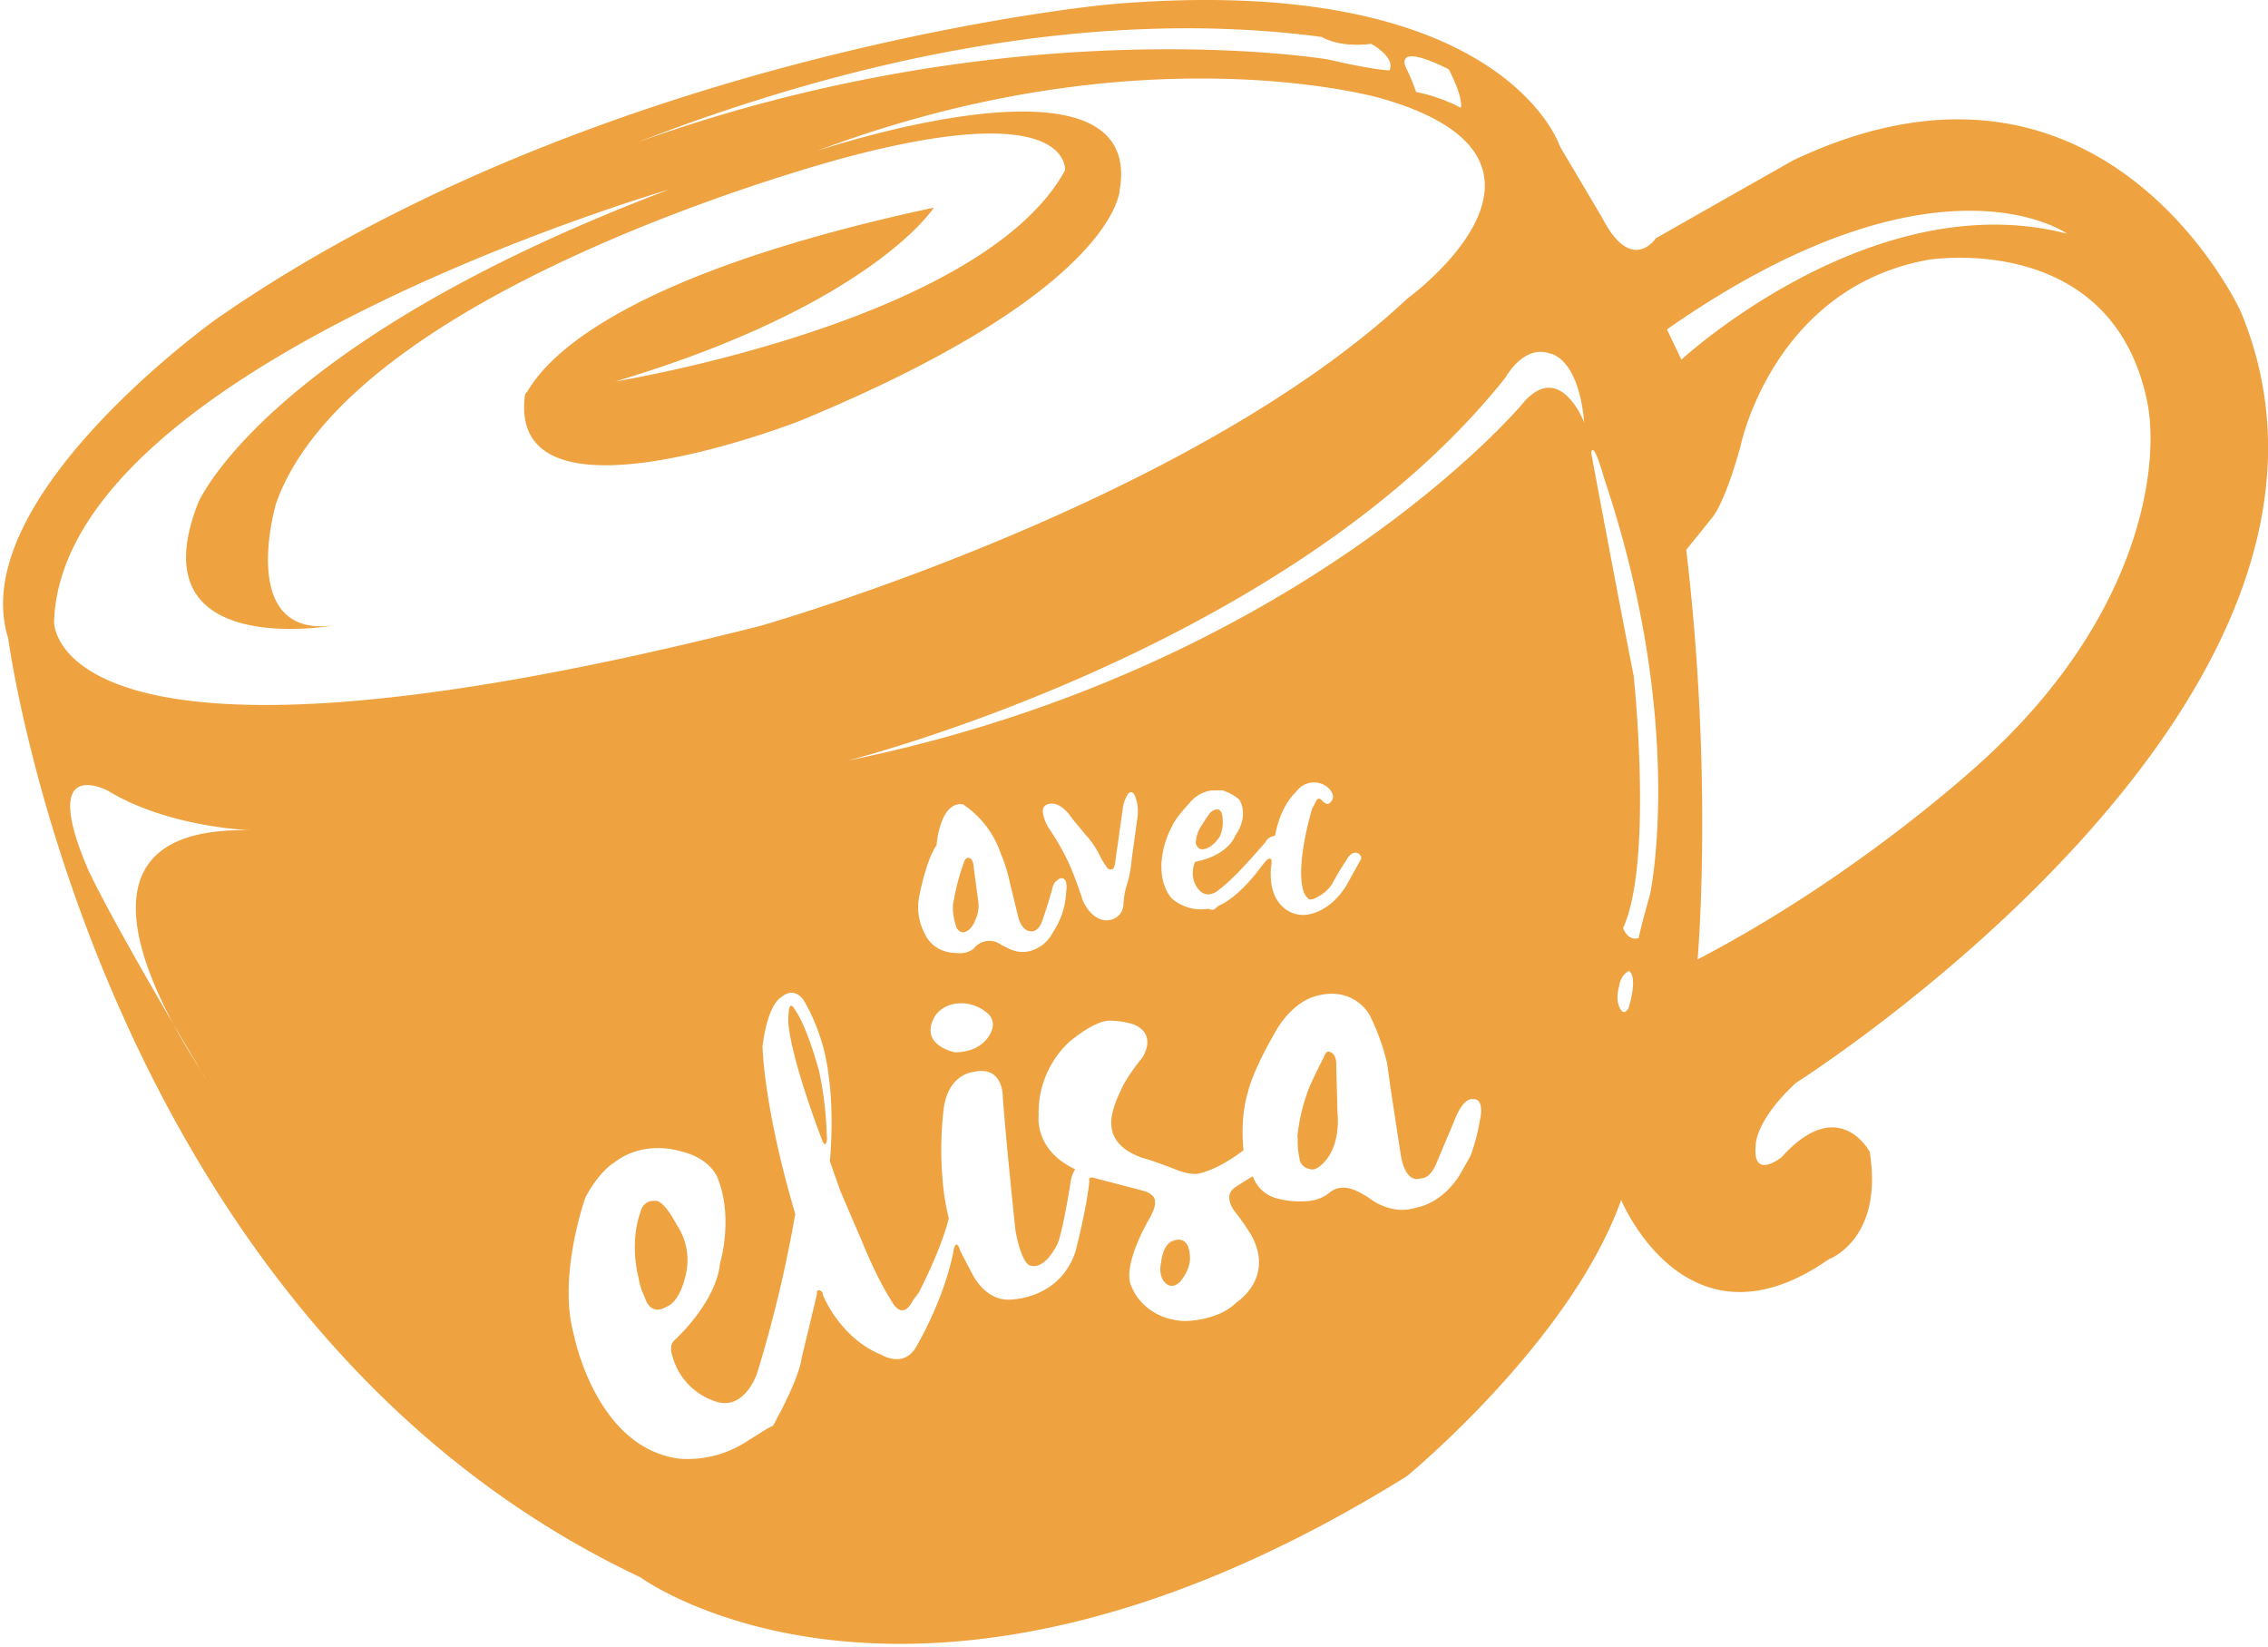 <svg xmlns="http://www.w3.org/2000/svg" width="686" height="498" viewBox="0 0 686 498">
  <defs>
    <style>
      .cls-1 {
        fill: #eea240;
        fill-rule: evenodd;
      }
    </style>
  </defs>
  <path id="Avec_Elisa" data-name="Avec Elisa" class="cls-1" d="M2.472,192.96s27.274,206.553,191.2,283.986c0,0,83.729,61.554,231.848-30.554,0,0,49.571-40.673,64.838-83.551,0,0,19.724,48.03,62.776,17.946,0,0,16.657-5.9,12.391-32.485,0,0-9.3-17.628-26.585,1.562,0,0-8.994,7.343-7.88-3.549,0,0-.357-7.229,12.144-18.86,0,0,183.484-115.935,134.508-233.339,0,0-41.276-90.306-135.365-45.609,0,0-25.024,14.162-41.509,23.552,0,0-7.3,11.074-16.231-6.2L471.835,44.277S454.586-9.135,335.06,1.368c0,0-153.475,14.35-269.557,95.062C65.5,96.43-10.8,150.672,2.472,192.96ZM504.2,99.6l4.374,9.166S566.25,55.392,625.251,70.679C625.251,70.679,585.923,42.506,504.2,99.6ZM481.283,136.9s7.7,41.372,12.852,67.467c0,0,6.008,56.2-3.195,76.262,0,0,1.321,4.044,4.712,3.038,0,0,.6-3.331,3.415-13.111,0,0,11.2-51.334-13.84-125.861C485.227,144.691,482,132.927,481.283,136.9Zm11.465,156.709s-2.454.871-3.036,4.715c0,0-1.486,4.631.777,7.283,0,0,.71,1.327,2.054-0.644C492.543,304.959,495.574,295.775,492.748,293.605Zm-236.5-63.567s133.6-33.506,199.116-115.871c0,0,5.494-10.167,13.523-7.251,0,0,8.511,1.006,10.291,20.855,0,0-7.421-19.564-18.97-5.34C460.208,122.431,393.282,202.042,256.248,230.038ZM76.325,251.084s-25.039-.665-43.591-11.919c0,0-21.171-11.4-6.1,23.739,0,0,6.1,13.976,35.626,63.337C61.43,323.656,6.83,248.941,76.325,251.084ZM202.405,57.3S18.816,110.617,16.358,188c0,0-1.738,55.78,213.47,1.3,0,0,129.317-36.664,195.945-99.092,0,0,57.465-41.667-7.948-60.456,0,0-72.358-21.156-170.746,15.889,0,0,99.46-33.5,91.579,11.875,0,0-.811,30.236-96.768,69.76,0,0-89.1,35.01-83.066-8.074,2.219-1.5,10.976-32.226,123.642-56.419,0,0-18.74,29.357-96.3,52.552,0,0,110.889-17.989,135.97-63.815,0,0,2.335-22.231-66.382-3.893,0,0-148.991,38.885-172.253,104.606,0,0-12.053,40.81,17.411,36.9,0,0-59.9,10.784-40.926-37.172C59.987,151.968,80.453,103.443,202.405,57.3Zm235.8-36.349s4.444,8.388,3.648,11.65a50.009,50.009,0,0,0-13.532-4.788,57.915,57.915,0,0,0-3.045-7.323S421.048,12.411,438.209,20.955Zm-17.937.356s-5.477-.258-18.326-3.285c0,0-94.017-16.1-208.461,24.774l-0.005-.015C250.1,20.849,325.4,1.326,399.8,11.173c0,0,5.072,3.332,14.943,2.087C414.743,13.26,422.228,17.26,420.272,21.311Zm93.2,268.808s4.835-54.257-3.435-123.855l8.127-10.075s3.715-4.491,8.332-21.428c0,0,9.823-47.793,56.853-56.21,0,0,55.681-9.112,66.178,43.22,3.635,18.125-1.258,63.291-48.466,107.016C601.056,228.787,564.041,263.788,513.467,290.119Zm-65.915,49a59.772,59.772,0,0,1-2.732,10.352l-3.4,5.989c-5.635,8.741-12.8,9.639-12.8,9.639-7.748,2.647-14.166-2.592-14.166-2.592-4.892-3.343-7.364-3.317-7.364-3.317a6.488,6.488,0,0,0-5.12,1.6,11.8,11.8,0,0,1-6.621,2.428,26.734,26.734,0,0,1-9.423-.913,10.428,10.428,0,0,1-6.987-6.6c-3.961,2.325-5.578,3.508-5.578,3.508-3.84,2.895.706,7.867,0.706,7.867a70.324,70.324,0,0,1,4.546,6.663c6.867,12.861-4.606,20.083-4.606,20.083-5.636,5.727-15.8,5.657-15.8,5.657-12.434-.675-15.831-10.157-15.831-10.157-3.4-6.2,5.145-20.6,5.145-20.6,2.28-3.874,1.8-5.487,1.8-5.487,0.026-2.242-3.442-3.14-3.442-3.14L330.576,356.1c-1.559-.316-1.08,1.042-1.08,1.042-0.79,8.233-4.2,21.363-4.2,21.363C320.228,393.462,304.877,393,304.877,393c-7.366-.022-10.989-8.16-10.989-8.16l-3.486-6.645c-0.4-1.614-.922-1.819-0.922-1.819-0.852-.276-1.1,2.1-1.1,2.1-3.037,15.29-11.561,29.3-11.561,29.3-3.792,5.75-9.9,2.048-9.9,2.048C253.926,404.669,248.9,391.56,248.9,391.56a1.328,1.328,0,0,0-1.141-1.4c-0.9-.066-0.66,1.261-0.66,1.261l-4.586,19.023c-0.715,6.129-7.328,18.122-7.328,18.122l-1.318,2.524-1.82.923-6.759,4.229a32.63,32.63,0,0,1-19.921,4.839c-25.407-3.4-31.878-37.831-31.878-37.831-4.835-17.727,3.61-41.223,3.61-41.223,4.351-8.127,8.674-10.456,8.674-10.456,9.034-7.11,20-3.459,20-3.459,9.516,2.174,11.409,8.379,11.409,8.379,4.7,12.282.6,25.484,0.6,25.484C216.665,393.892,204,405.288,204,405.288c-1.872,1.69-.616,4.765-0.616,4.765a19.755,19.755,0,0,0,12.694,13.6c8.989,3.408,12.877-8.259,12.877-8.259a390.9,390.9,0,0,0,11.585-48.3c-9.665-32.708-9.9-50.7-9.9-50.7,1.658-13.095,5.57-14.76,5.57-14.76,4.2-3.737,6.982.975,6.982,0.975a58.749,58.749,0,0,1,7.44,22.638c1.765,12.255.38,25.905,0.38,25.905l3.127,8.865c2.9,6.837,6.514,15.189,6.514,15.189,4.829,11.921,8.7,17.671,8.7,17.671,3.8,7.329,6.782.336,6.782,0.336l1.738-2.3c7.512-14.7,9.105-22.548,9.105-22.548a70.1,70.1,0,0,1-1.546-8.308,105.688,105.688,0,0,1-.1-23.883c1.107-11.621,9.232-12.039,9.232-12.039,9.084-2.08,8.768,7.8,8.768,7.8,1.017,14.026,3.833,40.3,3.833,40.3,2.106,11,4.689,10.487,4.689,10.487,4.473,1.19,8.077-6.753,8.077-6.753,1.687-4.264,3.946-18.82,3.946-18.82a9.4,9.4,0,0,1,1.338-3.586c-12.517-5.844-11.055-16.227-11.055-16.227a29.129,29.129,0,0,1,9.205-22.23c8.836-7.334,12.738-6.455,12.738-6.455a24.771,24.771,0,0,1,6.663,1.077c7.548,2.989,2.788,10.026,2.788,10.026-5.236,6.506-6.434,9.755-6.434,9.755-3.711,7.535-2.952,10.773-2.952,10.773,0.375,8.023,10.95,10.281,10.95,10.281,4.1,1.341,8.325,3.017,8.325,3.017,4.76,1.955,7.083,1.295,7.083,1.295,6.533-1.377,13.6-7.077,13.6-7.077-1.078-10.6,1.267-17.278,1.267-17.278,1.629-7.044,7.848-17.583,7.848-17.583,5.273-9.9,12.195-11.56,12.195-11.56,12.008-3.73,16.868,5.612,16.868,5.612a69.12,69.12,0,0,1,5.253,14.53l1.127,8.088,3.035,19.8c1.626,9.119,6.027,6.9,6.027,6.9,2.754,0.121,4.418-3.847,4.418-3.847l5.651-13.377c2.89-7.605,5.637-6.691,5.637-6.691C449.423,332.017,447.552,339.116,447.552,339.116ZM201.532,395.16c4.044-1.4,5.674-8.812,5.674-8.812a19.208,19.208,0,0,0-2.572-16.074c-4.359-8.087-6.448-7.123-6.448-7.123-3.82-.366-4.518,3.528-4.518,3.528-3.349,9.591-.565,19.519-0.565,19.519a21.517,21.517,0,0,0,1.905,6.085C196.96,398.4,201.532,395.16,201.532,395.16Zm48.195-49.225a3.493,3.493,0,0,0,.358-2.222,108.786,108.786,0,0,0-2.3-19.678c-3.931-14.3-7.2-18.492-7.2-18.492-1.807-3.332-2.02.282-2.02,0.282l-0.158,2.863c0.66,11.315,10.17,35.847,10.17,35.847C249.258,346.444,249.727,345.935,249.727,345.935Zm105.109,29.288c-3.177.967-3.616,6.409-3.616,6.409-1.006,4.509,1.265,6.285,1.265,6.285,2.11,2.255,4.462-.344,4.462-0.344,3.289-3.9,2.994-7.27,2.994-7.27C359.73,372.819,354.836,375.223,354.836,375.223Zm47.489-57.093c-1.252-.774-1.94,1.664-1.94,1.664-2.043,3.822-4.074,8.31-4.074,8.31a55.407,55.407,0,0,0-3.889,15.639l0.1,0.32a25.023,25.023,0,0,0,.525,6.165,3.569,3.569,0,0,0,3.124,3.242c1.986,0.974,4.819-2.566,4.819-2.566,4.712-5.618,3.549-14.478,3.549-14.478l-0.371-14.654C404.164,318.53,402.325,318.13,402.325,318.13Zm4.942-50.432c-4.689,7.738-10.976,8.716-10.976,8.716a9.012,9.012,0,0,1-9.585-3.675c-3.1-3.95-2.249-10.549-2.249-10.549,0.393-2.158-.062-2.443-0.062-2.443-0.5-.436-1.28.4-1.28,0.4l-1.3,1.463c-7.417,10.25-13.054,12.182-13.054,12.182a13.428,13.428,0,0,0-1.4,1.142,1.861,1.861,0,0,1-1.8-.138,13.44,13.44,0,0,1-11.185-3.175c-4.026-4.7-2.969-11.728-2.969-11.728a27.14,27.14,0,0,1,3.153-10.133c0.962-2.41,5.216-6.911,5.216-6.911a10.382,10.382,0,0,1,6.538-3.808l3.5-.044c3.745,1.278,5.144,2.959,5.144,2.959,2.862,5.381-1.253,10.591-1.253,10.591-2.829,6.661-12.236,8.058-12.236,8.058a8.511,8.511,0,0,0-.016,6.686c3.124,6.063,7.5,1.516,7.5,1.516,4.732-3.374,13.832-14.184,13.832-14.184a3.56,3.56,0,0,1,1.62-1.562l1.28-.4c1.689-9.41,6.392-13.257,6.392-13.257a6.535,6.535,0,0,1,8.94-1.749c2.438,1.7,2.163,3.541,2.163,3.541a2.828,2.828,0,0,1-1.2,1.783c-0.689.535-2-.779-2-0.779-1.178-1.475-1.8-.138-1.8-0.138l-1.318,2.524c-4.557,15.812-3.064,22.763-3.064,22.763,0.406,3.2,1.624,4.063,1.624,4.063,0.749,1.466,3.4-.363,3.4-0.363a11.075,11.075,0,0,0,4.1-3.746,78.468,78.468,0,0,1,4.156-6.931c1.894-3.686,3.86-2.265,3.86-2.265a1.9,1.9,0,0,1,.821,1.5Zm-43.819-10.877s2.656,0.375,5.478-3.828a10.657,10.657,0,0,0,.555-7.207s-0.887-2.357-3.5.043c0,0-1.08,1.461-2.4,3.564a10.952,10.952,0,0,0-1.9,5.167A2.221,2.221,0,0,0,363.448,256.821Zm-19.334-10.115-1.83,13.234a34.866,34.866,0,0,1-1.634,8.249,25.075,25.075,0,0,0-.836,5.186,4.9,4.9,0,0,1-4.118,4.808s-4.575,1.4-8.066-5.56c0,0-2.2-6.875-4.35-11.648a78.6,78.6,0,0,0-6.17-10.725s-3.257-5.513-.725-6.805c0,0,3.5-2.508,7.985,4.177l3.945,4.741a27.1,27.1,0,0,1,4.646,6.984,25.034,25.034,0,0,0,2.063,3.221,1.447,1.447,0,0,0,1.481.24s0.646-.14.9-2.743l2.189-15.458a10.7,10.7,0,0,1,1.017-3.484s0.689-1.783,1.62-1.562c0,0,.961-0.145,1.642,3A13.507,13.507,0,0,1,344.114,246.706Zm-22.091,19.236s0.9,0.746.464,3.723a23.754,23.754,0,0,1-3.932,12.135,11.165,11.165,0,0,1-5.4,5.209,9.036,9.036,0,0,1-7.742-.034,29.7,29.7,0,0,1-3.363-1.76,5.968,5.968,0,0,0-7.56,1.668,6.849,6.849,0,0,1-5.221,1.286s-6.629.4-9.547-5.8a17.073,17.073,0,0,1-1.589-11.81s2.021-10.594,5.15-14.979c0,0,.944-13.321,7.978-12.369a29.146,29.146,0,0,1,11.388,14.737,47.642,47.642,0,0,1,2.808,8.967l2.468,10.128s0.868,4.2,3.525,4.52c0,0,2.477.883,3.878-3.325,0,0,1.524-4.394,2.814-8.97,0,0,.421-2.435,1.539-2.945C319.684,266.324,320.8,264.9,322.023,265.942Zm-28.731-6.465c-1.238-.45-1.721,1.242-1.721,1.242a68.146,68.146,0,0,0-3.071,11.514c-0.892,3.558.706,7.867,0.706,7.867a2.476,2.476,0,0,0,1.982,1.841c2.6-.184,3.778-3.647,3.778-3.647a10.2,10.2,0,0,0,.855-6.246l-1.307-9.788C294.4,259.7,293.292,259.477,293.292,259.477Zm-2.067,43.9a12.426,12.426,0,0,1,7.684,3.219s2.583,2.1.745,5.744c0,0-2.349,5.895-10.819,5.854,0,0-10.926-2.03-6.17-10.726C282.665,307.472,285.016,303.15,291.225,303.381Z"/>
</svg>
